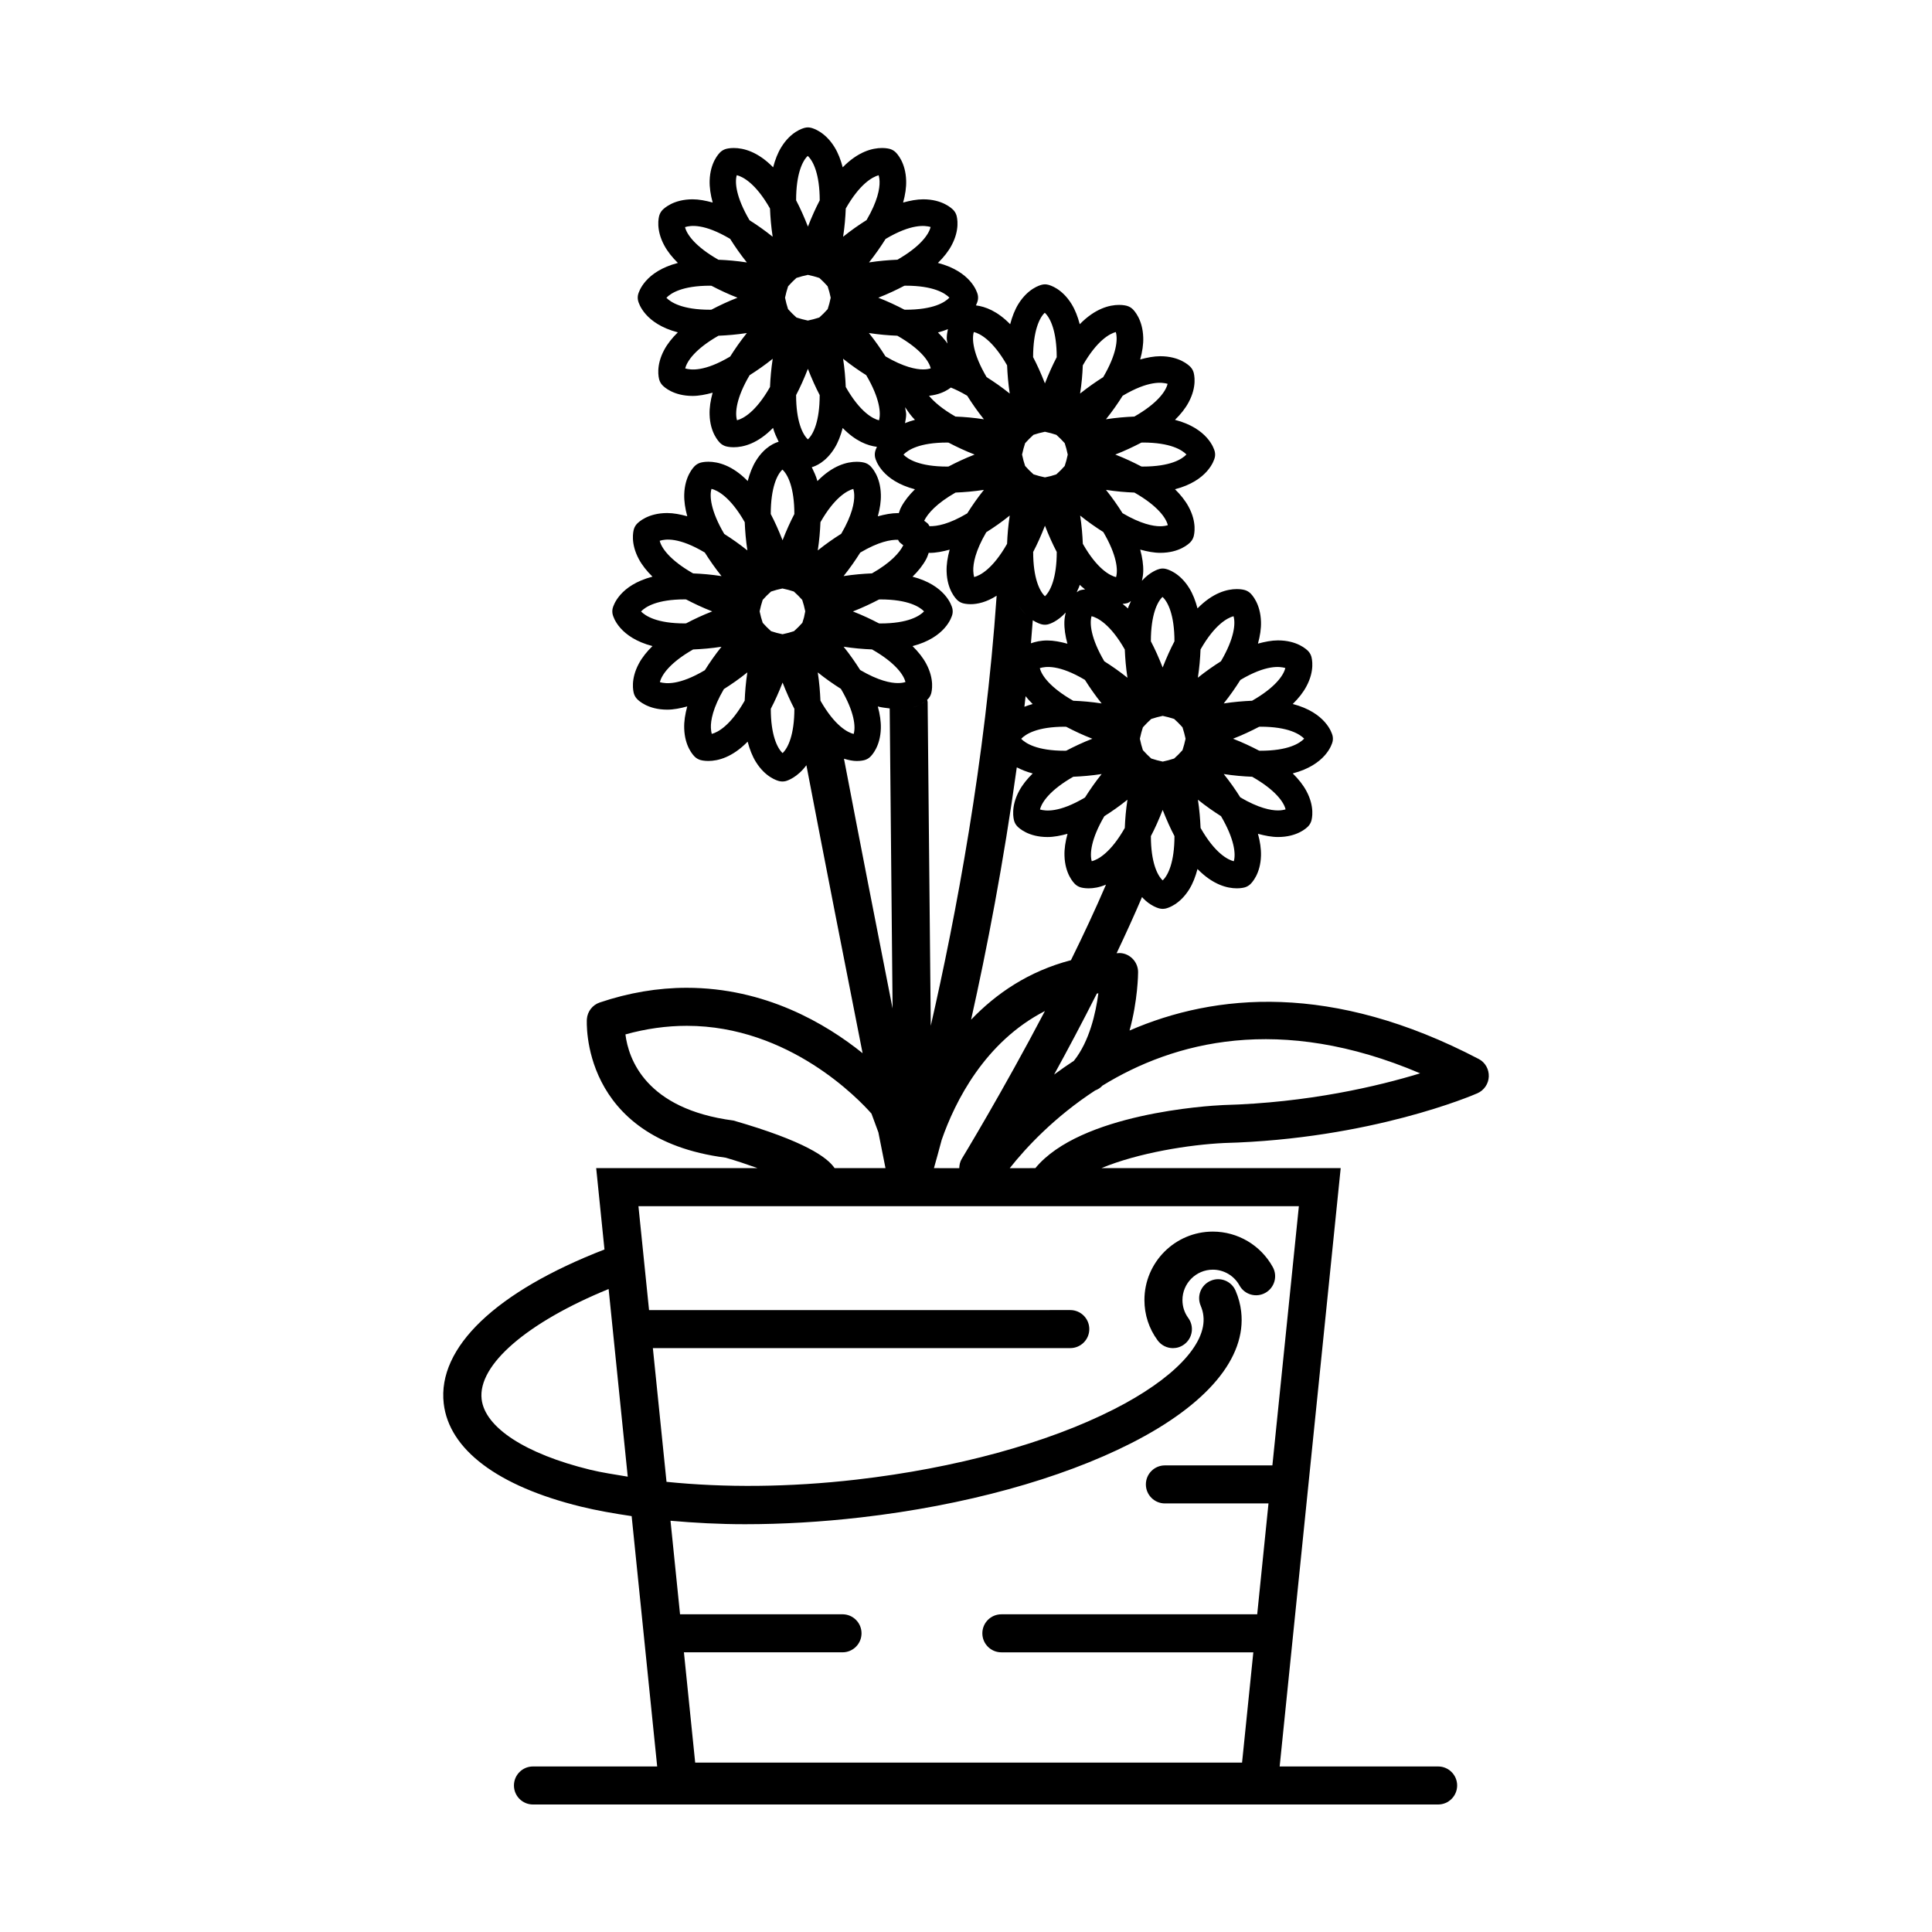 <?xml version="1.0" encoding="UTF-8"?>
<!-- Uploaded to: ICON Repo, www.iconrepo.com, Generator: ICON Repo Mixer Tools -->
<svg fill="#000000" width="800px" height="800px" version="1.1" viewBox="144 144 512 512" xmlns="http://www.w3.org/2000/svg">
 <g>
  <path d="m454.83 501.27c1.039 0 2.074-0.312 2.973-0.977 2.258-1.641 2.731-4.797 1.09-7.031-1.008-1.379-1.531-3.012-1.531-4.734 0-4.434 3.606-8.051 8.051-8.051 2.934 0 5.644 1.602 7.062 4.18 1.34 2.438 4.402 3.324 6.852 1.965 2.43-1.352 3.316-4.414 1.965-6.852-3.195-5.785-9.281-9.383-15.879-9.383-9.996 0-18.129 8.133-18.129 18.129 0 3.879 1.199 7.566 3.488 10.68 0.977 1.348 2.519 2.074 4.059 2.074z"/>
  <path d="m535.91 424.66c-38.914-20.375-69.938-17.391-92.57-7.559 2.195-7.949 2.266-15.004 2.266-15.469 0-1.379-0.562-2.699-1.551-3.648-0.996-0.957-2.316-1.5-3.707-1.402-0.152 0.012-0.293 0.031-0.441 0.039 2.367-4.988 4.664-10.004 6.762-14.941-0.535-0.586-1.078-1.199-1.582-2.023 2.519 4.07 5.652 4.977 6.246 5.109 0.262 0.059 0.535 0.09 0.797 0.09s0.535-0.031 0.797-0.09c0.605-0.141 3.727-1.047 6.246-5.109 0.945-1.531 1.652-3.344 2.176-5.359 4.062 4.152 7.84 5.117 10.438 5.117 1.117 0 1.883-0.191 2.156-0.273 0.516-0.16 0.988-0.434 1.379-0.797 0.453-0.422 2.711-2.769 2.852-7.559 0.051-1.832-0.242-3.789-0.805-5.824 1.844 0.504 3.637 0.855 5.309 0.855 5.098 0 7.586-2.387 8.031-2.863 0.363-0.395 0.637-0.867 0.797-1.379 0.18-0.594 0.969-3.758-1.309-7.969-0.867-1.613-2.098-3.152-3.606-4.644 8.707-2.266 10.367-7.637 10.551-8.402 0.121-0.523 0.121-1.066 0-1.594-0.18-0.766-1.855-6.137-10.551-8.402 1.512-1.48 2.742-3.023 3.606-4.644 2.277-4.211 1.48-7.375 1.309-7.969-0.16-0.516-0.434-0.988-0.797-1.379-0.441-0.473-2.934-2.863-8.031-2.863-1.672 0-3.465 0.352-5.309 0.855 0.562-2.035 0.867-3.988 0.805-5.824-0.152-4.785-2.398-7.133-2.852-7.559-0.395-0.363-0.867-0.637-1.391-0.797-0.262-0.082-1.027-0.273-2.144-0.273-2.602 0-6.379 0.969-10.438 5.117-0.523-2.004-1.23-3.828-2.176-5.359-2.519-4.07-5.652-4.977-6.246-5.109-0.535-0.133-1.059-0.133-1.594 0-0.484 0.109-2.59 0.805-4.707 3.144 0.16-0.746 0.312-1.5 0.344-2.43 0.051-1.832-0.242-3.789-0.805-5.824 1.844 0.504 3.637 0.855 5.309 0.855 5.098 0 7.586-2.387 8.031-2.863 0.363-0.395 0.637-0.867 0.797-1.379 0.18-0.594 0.969-3.758-1.309-7.969-0.867-1.613-2.098-3.152-3.606-4.637 8.695-2.266 10.367-7.648 10.539-8.402 0.133-0.523 0.121-1.066 0-1.594-0.18-0.766-1.855-6.137-10.539-8.402 1.512-1.48 2.742-3.023 3.606-4.637 2.277-4.223 1.48-7.387 1.309-7.981-0.16-0.516-0.434-0.988-0.797-1.379-0.441-0.473-2.934-2.863-8.031-2.863-1.672 0-3.465 0.352-5.309 0.855 0.562-2.047 0.867-3.988 0.805-5.824-0.152-4.785-2.398-7.133-2.852-7.559-0.395-0.363-0.867-0.637-1.391-0.797-0.262-0.082-1.027-0.273-2.144-0.273-2.602 0-6.379 0.969-10.438 5.117-0.523-2.016-1.23-3.828-2.176-5.359-2.519-4.07-5.652-4.977-6.246-5.109-0.523-0.133-1.066-0.133-1.594 0-0.605 0.141-3.727 1.047-6.246 5.109-0.945 1.531-1.652 3.356-2.176 5.359-3.414-3.496-6.59-4.676-9.07-4.988 0.293-0.613 0.434-1.078 0.473-1.258 0.121-0.523 0.121-1.066 0-1.594-0.18-0.766-1.855-6.137-10.551-8.402 1.512-1.48 2.742-3.023 3.606-4.637 2.277-4.223 1.48-7.387 1.309-7.981-0.16-0.516-0.434-0.988-0.797-1.379-0.441-0.473-2.934-2.863-8.031-2.863-1.672 0-3.465 0.352-5.309 0.855 0.562-2.047 0.867-3.988 0.805-5.824-0.141-4.785-2.398-7.133-2.852-7.559-0.395-0.363-0.867-0.637-1.379-0.797-0.273-0.082-1.027-0.273-2.144-0.273-2.609 0-6.379 0.969-10.438 5.117-0.523-2.004-1.23-3.828-2.176-5.359-2.519-4.07-5.652-4.977-6.246-5.117-0.523-0.133-1.066-0.133-1.594 0-0.605 0.141-3.738 1.047-6.246 5.117-0.945 1.531-1.652 3.344-2.176 5.359-4.062-4.152-7.84-5.117-10.438-5.117-1.117 0-1.875 0.191-2.144 0.273-0.516 0.16-0.988 0.434-1.379 0.797-0.453 0.422-2.711 2.769-2.863 7.559-0.051 1.832 0.242 3.789 0.805 5.824-1.844-0.504-3.637-0.855-5.309-0.855-5.098 0-7.578 2.387-8.031 2.863-0.363 0.395-0.637 0.867-0.797 1.379-0.18 0.594-0.969 3.758 1.309 7.981 0.867 1.613 2.098 3.152 3.606 4.637-8.695 2.266-10.367 7.637-10.551 8.402-0.121 0.523-0.121 1.066 0 1.594 0.172 0.766 1.844 6.137 10.539 8.402-1.512 1.48-2.742 3.023-3.606 4.637-2.266 4.211-1.48 7.375-1.301 7.969 0.16 0.516 0.434 0.988 0.797 1.379 0.441 0.484 2.941 2.863 8.031 2.863 1.672 0 3.465-0.352 5.301-0.855-0.562 2.035-0.867 3.988-0.805 5.824 0.141 4.797 2.41 7.133 2.852 7.559 0.402 0.363 0.867 0.637 1.379 0.797 0.273 0.082 1.027 0.273 2.144 0.273 2.609 0 6.379-0.969 10.438-5.129 0.363 1.379 0.945 2.508 1.492 3.68-0.848 0.23-3.668 1.23-6.027 5.047-0.945 1.531-1.652 3.344-2.176 5.359-4.062-4.152-7.84-5.117-10.438-5.117-1.117 0-1.875 0.191-2.144 0.273-0.516 0.16-0.988 0.434-1.379 0.797-0.453 0.422-2.711 2.769-2.863 7.559-0.051 1.832 0.242 3.789 0.805 5.824-1.844-0.504-3.637-0.855-5.309-0.855-5.098 0-7.578 2.387-8.031 2.863-0.371 0.395-0.637 0.867-0.797 1.379-0.18 0.594-0.957 3.758 1.309 7.981 0.867 1.613 2.098 3.152 3.606 4.637-8.695 2.266-10.367 7.637-10.551 8.402-0.121 0.523-0.121 1.066 0 1.594 0.172 0.766 1.844 6.137 10.551 8.402-1.512 1.48-2.742 3.023-3.606 4.637-2.266 4.211-1.48 7.375-1.309 7.969 0.16 0.516 0.434 0.988 0.797 1.379 0.441 0.484 2.941 2.863 8.031 2.863 1.672 0 3.465-0.352 5.301-0.855-0.562 2.047-0.867 3.988-0.805 5.824 0.141 4.785 2.398 7.133 2.852 7.559 0.395 0.363 0.867 0.637 1.379 0.797 0.273 0.082 1.027 0.273 2.144 0.273 2.609 0 6.379-0.969 10.438-5.117 0.523 2.016 1.23 3.828 2.176 5.359 2.519 4.07 5.652 4.977 6.246 5.109 0.262 0.059 0.535 0.09 0.797 0.09 0.262 0 0.535-0.031 0.797-0.09 0.543-0.121 3.184-1.008 5.551-4.223 4.758 24.836 10.461 53.898 14.895 76.316-9.773-7.859-25.824-17.332-46.621-17.332-7.637 0-15.387 1.309-23.043 3.898-1.914 0.645-3.254 2.379-3.406 4.394-0.02 0.324-1.945 31.73 36.77 36.727 2.902 0.836 5.754 1.805 8.453 2.769h-42.754l2.195 21.562c-28.758 11.145-44.305 25.965-42.602 40.809 1.41 12.211 14.309 21.926 36.324 27.328 4.223 1.039 8.785 1.832 13.48 2.527l7.688 75.379h163.12l17.098-167.61h-63.391c9.734-4.051 23.355-6.219 32.535-6.648 38.863-1.047 65.949-12.676 67.078-13.18 1.773-0.777 2.953-2.5 3.023-4.434 0.07-1.93-0.93-3.734-2.641-4.641zm-53.242-65.887c-1.875 0-5.129-0.613-9.977-3.465-1.258-1.996-2.672-4.039-4.383-6.176 2.699 0.414 5.18 0.625 7.527 0.715 6.176 3.516 8.422 6.769 8.855 8.645-0.492 0.148-1.156 0.281-2.023 0.281zm6.953-19.023c-1.168 1.23-4.203 3.203-11.578 3.203-0.109 0-0.242-0.02-0.363-0.02-2.098-1.098-4.352-2.168-6.914-3.164 2.559-0.996 4.816-2.066 6.914-3.164 0.109 0 0.25-0.02 0.363-0.02 7.406 0 10.438 2.004 11.578 3.164zm-16.91-15.559c6.832-4.062 10.43-3.586 11.91-3.164-0.453 1.965-2.719 5.199-8.805 8.676-2.348 0.102-4.828 0.301-7.516 0.715 1.723-2.156 3.141-4.211 4.41-6.227zm-10.559-8.07c3.738-6.57 7.106-8.375 8.746-8.816 0.574 1.945 0.211 5.894-3.336 11.941-1.984 1.258-4 2.648-6.117 4.352 0.414-2.68 0.617-5.129 0.707-7.477zm5.43 44.172c3.606 6.144 3.941 10.105 3.387 11.949-1.562-0.383-4.977-2.106-8.805-8.828-0.102-2.348-0.293-4.797-0.707-7.488 2.117 1.707 4.141 3.109 6.125 4.367zm-130.08-152.98c1.27 2.016 2.699 4.082 4.422 6.238-2.699-0.414-5.18-0.625-7.535-0.715-6.176-3.516-8.414-6.769-8.848-8.645 1.492-0.477 5.07-0.98 11.961 3.121zm-16.898 15.605c1.168-1.23 4.203-3.203 11.578-3.203 0.109 0 0.25 0.02 0.363 0.02 2.098 1.098 4.344 2.168 6.902 3.164-2.559 0.996-4.816 2.066-6.914 3.164-0.109 0-0.242 0.02-0.352 0.02-7.406 0.012-10.438-1.992-11.578-3.164zm16.898 15.57c-6.832 4.062-10.43 3.586-11.91 3.152 0.465-1.965 2.731-5.199 8.805-8.664 2.359-0.102 4.828-0.301 7.527-0.715-1.73 2.156-3.152 4.219-4.422 6.227zm10.559 8.07c-3.777 6.641-7.164 8.414-8.746 8.816-0.574-1.945-0.223-5.894 3.336-11.941 1.984-1.258 4.012-2.66 6.125-4.352-0.41 2.668-0.613 5.129-0.715 7.477zm-5.422-44.184c-3.617-6.144-3.941-10.105-3.387-11.949 1.562 0.383 4.988 2.106 8.805 8.828 0.102 2.348 0.293 4.805 0.707 7.488-2.113-1.707-4.137-3.109-6.125-4.367zm-11.859 88.055c1.27 2.016 2.699 4.082 4.434 6.246-2.699-0.414-5.18-0.625-7.527-0.715-6.176-3.516-8.414-6.769-8.855-8.645 1.492-0.484 5.07-0.988 11.949 3.113zm-16.895 15.617c1.168-1.23 4.203-3.203 11.586-3.203 0.109 0 0.25 0.02 0.363 0.02 2.098 1.098 4.352 2.168 6.914 3.164-2.559 0.996-4.816 2.066-6.914 3.164-0.109 0-0.242 0.02-0.352 0.02-7.426 0.012-10.449-1.992-11.598-3.164zm16.906 15.57c-6.84 4.062-10.43 3.586-11.91 3.164 0.465-1.965 2.731-5.199 8.805-8.664 2.348-0.102 4.828-0.301 7.516-0.715-1.719 2.144-3.141 4.199-4.41 6.215zm10.559 8.07c-3.758 6.602-7.113 8.395-8.727 8.805-0.109-0.422-0.211-0.977-0.23-1.652-0.059-1.895 0.516-5.219 3.445-10.227 2.016-1.27 4.07-2.691 6.219-4.422-0.414 2.688-0.605 5.148-0.707 7.496zm-5.418-44.184c-3.617-6.144-3.941-10.105-3.375-11.949 1.562 0.383 4.977 2.106 8.805 8.828 0.102 2.348 0.293 4.797 0.707 7.488-2.129-1.699-4.152-3.109-6.137-4.367zm99.148 121.72c-0.676 5.16-2.348 12.746-6.481 17.895-1.832 1.199-3.586 2.418-5.25 3.656 3.598-6.559 7.477-13.836 11.316-21.453 0.152-0.016 0.262-0.078 0.414-0.098zm-73.656-77.547c-0.102-2.348-0.293-4.797-0.707-7.477 2.125 1.703 4.152 3.102 6.137 4.363 3.617 6.144 3.941 10.105 3.375 11.949-1.562-0.383-4.977-2.106-8.805-8.836zm3.262 14.059c-0.191-0.109-0.363-0.191-0.562-0.312 0.203 0.121 0.383 0.199 0.562 0.312zm17.312-56.68c0.121 0.203 0.191 0.422 0.344 0.594 0.133 0.141 0.523 0.473 1.039 0.848-0.969 1.953-3.305 4.613-8.305 7.457-2.348 0.102-4.828 0.301-7.516 0.715 1.723-2.156 3.144-4.211 4.414-6.227 4.875-2.883 8.039-3.438 10.023-3.387zm13.16-51.609c0.301 0.441 0.766 0.848 1.02 1.301-0.867-1.613-2.098-3.152-3.606-4.637 0.977-0.25 1.832-0.555 2.641-0.875-0.133 0.695-0.293 1.379-0.312 2.227-0.047 0.613 0.195 1.328 0.258 1.984zm1.512 10.648c-0.102 0.109-0.344 0.344-0.684 0.613 1.281 0.516 2.699 1.199 4.332 2.168 1.27 2.016 2.691 4.082 4.422 6.238-2.699-0.414-5.18-0.625-7.527-0.715-3.586-2.047-5.742-3.961-7.094-5.602-0.504 0.051-0.918 0.172-1.48 0.172 5.098-0.012 7.586-2.398 8.031-2.875zm1.5-16.383c0.051-0.031 0.09-0.07 0.141-0.102-0.051 0.043-0.09 0.07-0.141 0.102zm2.016-1.57c0.109-0.109 0.23-0.211 0.332-0.324-0.102 0.109-0.211 0.211-0.332 0.324zm17.02 86.34c0.18-2.023 0.344-4.07 0.492-6.106 1.18 0.754 2.117 1.027 2.418 1.098 0.262 0.059 0.535 0.09 0.797 0.09s0.535-0.031 0.797-0.09c0.484-0.109 2.59-0.805 4.707-3.144-0.16 0.746-0.312 1.512-0.344 2.438-0.051 1.832 0.242 3.789 0.805 5.824-1.844-0.504-3.637-0.855-5.309-0.855-1.805-0.008-3.184 0.336-4.363 0.746zm0.594-24.203c1.059-2.016 2.106-4.332 3.125-6.953 1.02 2.621 2.066 4.938 3.125 6.953 0 6.871-1.672 10.379-3.125 11.738-1.453-1.367-3.125-4.875-3.125-11.738zm21.965 6.672c-1.562-0.383-4.988-2.106-8.805-8.836-0.102-2.348-0.293-4.797-0.707-7.477 2.125 1.703 4.152 3.102 6.137 4.363 3.609 6.137 3.93 10.094 3.375 11.949zm-6.488 10.348c1.562 0.383 4.977 2.106 8.805 8.828 0.102 2.348 0.293 4.805 0.707 7.488-2.125-1.703-4.152-3.102-6.137-4.363-3.606-6.137-3.93-10.098-3.375-11.953zm8.223-3.254c0.586-0.059 1.047-0.152 1.238-0.203 0.363-0.109 0.656-0.344 0.969-0.555-0.242 0.684-0.605 1.23-0.797 1.965-0.484-0.492-0.945-0.793-1.41-1.207zm-34.027 37.504c-0.012-0.02-0.012-0.02-0.02-0.039 0.008 0.008 0.02 0.02 0.02 0.039zm20.957 8.301c2.348-0.102 4.828-0.301 7.516-0.715-1.723 2.156-3.144 4.211-4.414 6.219-6.84 4.062-10.438 3.598-11.922 3.176 0.469-1.969 2.734-5.211 8.82-8.68zm-13.805-10.055c1.168-1.23 4.203-3.203 11.578-3.203 0.109 0 0.25 0.02 0.363 0.02 2.098 1.098 4.352 2.168 6.914 3.164-2.559 0.996-4.805 2.066-6.914 3.164-0.109 0-0.25 0.02-0.363 0.02-7.414 0.012-10.438-1.996-11.578-3.164zm22.039 20.504c1.984-1.258 4.012-2.66 6.125-4.363-0.414 2.68-0.613 5.141-0.707 7.488-3.777 6.648-7.164 8.414-8.758 8.816-0.559-1.945-0.207-5.883 3.34-11.941zm-0.715-29.875c-2.699-0.414-5.18-0.625-7.527-0.715-6.176-3.516-8.414-6.769-8.855-8.645 1.5-0.465 5.078-0.977 11.949 3.113 1.27 2.016 2.699 4.082 4.434 6.246zm-21.887-4.484c0.867 1.613 2.098 3.152 3.606 4.637-0.805 0.211-1.5 0.473-2.188 0.727 0.121-1.027 0.23-2.066 0.344-3.094-0.582-0.758-1.34-1.484-1.762-2.269zm-23.398 89.902-0.828-85.789c0-0.211-0.102-0.395-0.133-0.605 0.07-0.07 0.211-0.18 0.25-0.223 0.371-0.395 0.637-0.867 0.797-1.379 0.18-0.594 0.957-3.758-1.309-7.981-0.867-1.613-2.098-3.152-3.606-4.637 8.707-2.266 10.367-7.648 10.551-8.402 0.121-0.523 0.121-1.066 0-1.594-0.18-0.766-1.855-6.137-10.551-8.402 1.512-1.48 2.742-3.023 3.606-4.637 0.332-0.613 0.473-1.137 0.684-1.703 0.09 0 0.152 0.031 0.242 0.031 1.672 0 3.465-0.352 5.301-0.855-0.562 2.047-0.867 3.988-0.805 5.824 0.141 4.785 2.398 7.133 2.852 7.559 0.395 0.363 0.867 0.637 1.379 0.797 0.273 0.082 1.027 0.273 2.144 0.273 1.812 0 4.223-0.543 6.883-2.246-3.008 43.688-10.816 84.969-17.457 113.97zm-8.734-83.754c1.238 0 2.316-0.152 3.254-0.371-0.938 0.219-1.996 0.371-3.254 0.371zm3.859-0.566c0.656-0.191 1.281-0.402 1.773-0.637-0.492 0.246-1.098 0.438-1.773 0.637zm2.359-0.965c0.344-0.191 0.664-0.395 0.906-0.562-0.242 0.18-0.566 0.359-0.906 0.562zm-10.844-21.332c-0.109 0-0.25-0.02-0.363-0.02-2.098-1.098-4.352-2.168-6.914-3.164 2.559-0.996 4.805-2.066 6.914-3.164 0.109 0 0.25-0.02 0.363-0.02 7.418 0 10.438 1.996 11.586 3.164-1.168 1.219-4.211 3.203-11.586 3.203zm33.582-21.102c-3.758 6.602-7.113 8.395-8.727 8.805-0.109-0.422-0.211-0.977-0.23-1.652-0.059-1.895 0.516-5.219 3.445-10.227 2.016-1.27 4.07-2.691 6.219-4.422-0.414 2.691-0.613 5.148-0.707 7.496zm-22.246-46.219c-1.875 0-5.129-0.613-9.977-3.457-1.258-1.996-2.672-4.039-4.394-6.188 2.699 0.414 5.18 0.625 7.535 0.715 6.176 3.516 8.414 6.769 8.848 8.645-0.469 0.156-1.137 0.285-2.012 0.285zm-11.699 13.484c-1.562-0.383-4.977-2.106-8.805-8.828-0.102-2.348-0.293-4.797-0.707-7.488 2.117 1.703 4.152 3.102 6.137 4.363 3.606 6.137 3.93 10.098 3.375 11.953zm7.203-1.473c0.02-0.625-0.211-1.34-0.273-1.996 0.766 1.137 1.512 2.277 2.602 3.344-0.977 0.25-1.832 0.555-2.641 0.875 0.133-0.691 0.285-1.367 0.312-2.223zm10.863 7.367c0.109 0 0.25 0.02 0.363 0.02 2.098 1.098 4.352 2.168 6.914 3.164-2.559 0.996-4.816 2.066-6.914 3.164-0.109 0-0.242 0.02-0.352 0.02-7.418 0-10.449-1.996-11.586-3.164 1.156-1.219 4.188-3.203 11.574-3.203zm2.219 13.258c2.348-0.102 4.828-0.301 7.516-0.715-1.723 2.156-3.144 4.211-4.414 6.227-4.867 2.891-8.02 3.445-10.016 3.394-0.121-0.203-0.191-0.434-0.352-0.605-0.133-0.141-0.523-0.473-1.039-0.836 0.969-1.961 3.316-4.613 8.305-7.465zm-30.289 10.914c-2.016 1.27-4.07 2.691-6.219 4.422 0.414-2.691 0.613-5.141 0.707-7.488 3.719-6.531 7.062-8.363 8.715-8.816 0.121 0.422 0.223 0.977 0.242 1.652 0.059 1.898-0.516 5.223-3.445 10.23zm0.633 29.938c2.699 0.414 5.18 0.625 7.527 0.715 6.176 3.516 8.414 6.769 8.855 8.645-0.473 0.152-1.137 0.273-2.016 0.273-1.875 0-5.129-0.613-9.984-3.465-1.258-1.988-2.668-4.035-4.383-6.168zm23.934 138.18c0.586-2.098 1.258-4.492 2.055-7.496 3.535-10.195 11.465-25.977 27.355-34.137-11.273 21.484-21.836 38.824-22.035 39.168-0.473 0.777-0.637 1.621-0.664 2.469-0.004-0.004-6.711-0.004-6.711-0.004zm9.844-39.34c4.16-18.57 8.625-41.664 12.113-66.875 1.199 0.613 2.539 1.18 4.223 1.621-1.512 1.48-2.742 3.023-3.606 4.637-2.266 4.211-1.48 7.375-1.309 7.969 0.16 0.516 0.434 0.988 0.797 1.379 0.441 0.473 2.934 2.863 8.031 2.863 1.672 0 3.465-0.352 5.309-0.855-0.562 2.047-0.867 3.988-0.805 5.824 0.141 4.785 2.398 7.133 2.852 7.559 0.395 0.363 0.867 0.637 1.391 0.797 0.262 0.082 1.027 0.273 2.144 0.273 1.289 0 2.863-0.242 4.613-0.988-2.832 6.602-6.004 13.371-9.289 20.031-11.223 2.922-19.836 8.844-26.465 15.766zm38.551-37.359c-0.09 0.059-0.172 0.09-0.262 0.152 0.09-0.074 0.172-0.094 0.262-0.152zm12.223 0.441c-1.449-1.352-3.125-4.867-3.125-11.73 1.059-2.004 2.098-4.332 3.125-6.941 1.027 2.609 2.066 4.938 3.125 6.941-0.004 6.875-1.676 10.383-3.125 11.73zm-0.043-75.117c1.461 1.32 3.164 4.836 3.164 11.758-1.059 2.016-2.106 4.332-3.125 6.941-1.027-2.621-2.066-4.938-3.125-6.941-0.004-6.981 1.699-10.477 3.086-11.758zm-5.168 34.52 1.09-1.148 1.047-0.996c0.031-0.02 0.051-0.039 0.082-0.051l1.473-0.441 1.531-0.363 1.512 0.363 1.492 0.441c0.02 0.012 0.031 0.02 0.051 0.031l1.066 1.008 1.117 1.18 0.453 1.523 0.363 1.512-0.363 1.512-0.453 1.523-1.117 1.18-1.066 1.008c-0.02 0.012-0.031 0.02-0.051 0.031l-1.492 0.441-1.512 0.363-1.531-0.363-1.473-0.441c-0.031-0.02-0.051-0.039-0.082-0.051l-1.047-0.996-1.09-1.148c-0.012-0.02-0.031-0.031-0.039-0.051l-0.422-1.422-0.371-1.582 0.371-1.582 0.422-1.422c0.008-0.027 0.031-0.039 0.039-0.059zm4.555-53.25c-1.875 0-5.129-0.613-9.984-3.465-1.258-1.996-2.672-4.039-4.383-6.176 2.699 0.414 5.18 0.625 7.535 0.715 6.176 3.516 8.414 6.769 8.848 8.645-0.484 0.148-1.137 0.281-2.016 0.281zm6.953-19.023c-1.168 1.23-4.203 3.203-11.578 3.203h-0.012c-0.109 0-0.242-0.02-0.352-0.02-2.098-1.098-4.352-2.168-6.914-3.164 2.559-0.996 4.805-2.066 6.914-3.164 0.109 0 0.25-0.02 0.363-0.02 7.406 0 10.441 2.004 11.578 3.164zm-16.906-15.559c6.832-4.062 10.43-3.598 11.91-3.164-0.453 1.965-2.719 5.199-8.805 8.676-2.348 0.102-4.828 0.301-7.527 0.715 1.73-2.156 3.152-4.211 4.422-6.227zm-10.562-8.051c3.75-6.578 7.106-8.395 8.746-8.836 0.574 1.945 0.223 5.894-3.336 11.949-1.984 1.258-4 2.66-6.125 4.352 0.422-2.68 0.625-5.129 0.715-7.465zm0.605 59.367c-0.586 0.059-1.059 0.152-1.238 0.203-0.363 0.109-0.656 0.344-0.969 0.555 0.242-0.684 0.605-1.23 0.805-1.977 0.465 0.504 0.93 0.805 1.402 1.219zm-10.68-73.312c1.461 1.328 3.164 4.848 3.164 11.777-1.059 2.016-2.098 4.332-3.125 6.941-1.027-2.621-2.074-4.949-3.133-6.961 0.008-6.973 1.703-10.48 3.094-11.758zm-5.644 36.02 0.441-1.461 0.012-0.012 1.066-1.129 1.129-1.066 0.012-0.012 1.473-0.441 1.551-0.363 1.57 0.371 1.449 0.441c0.012 0 0.012 0.012 0.02 0.012l1.129 1.059 1.066 1.129c0 0.012 0.012 0.012 0.012 0.02l0.441 1.473 0.363 1.551-0.371 1.57-0.441 1.449c0 0.012-0.012 0.02-0.02 0.02l-1.059 1.129-1.129 1.059c-0.012 0.012-0.02 0.012-0.031 0.02l-1.449 0.441-1.543 0.344-1.551-0.363-1.473-0.441c-0.012 0-0.012-0.012-0.02-0.012l-1.129-1.059-1.059-1.129c0-0.012-0.012-0.012-0.02-0.02l-0.441-1.449-0.371-1.57zm0.594 43.934c-0.656-0.656-1.32-1.473-1.945-2.488 0.629 1.008 1.293 1.824 1.945 2.488zm-4.938-66.027c0.102 2.348 0.293 4.797 0.707 7.488-2.117-1.703-4.152-3.102-6.137-4.363-3.617-6.144-3.941-10.105-3.387-11.949 1.574 0.379 4.988 2.102 8.816 8.824zm-9.25-14.281c0.059-0.09 0.141-0.18 0.203-0.262-0.059 0.094-0.129 0.172-0.203 0.262zm-6.035-3.656c-1.168 1.23-4.203 3.203-11.586 3.203-0.109 0-0.242-0.02-0.352-0.02-2.098-1.098-4.352-2.168-6.914-3.164 2.559-0.996 4.805-2.066 6.902-3.164 0.109 0 0.25-0.02 0.363-0.02 7.414 0 10.438 2.004 11.586 3.164zm-16.906-15.559c6.832-4.051 10.418-3.586 11.922-3.164-0.465 1.965-2.731 5.199-8.805 8.676-2.359 0.102-4.828 0.301-7.516 0.715 1.707-2.156 3.129-4.211 4.398-6.227zm-10.559-8.059c3.719-6.531 7.062-8.363 8.715-8.816 0.121 0.422 0.223 0.977 0.242 1.652 0.059 1.895-0.516 5.219-3.445 10.227-2.016 1.27-4.07 2.691-6.219 4.422 0.414-2.688 0.613-5.137 0.707-7.484zm-0.816 58.168c3.414 3.496 6.59 4.684 9.07 4.988-0.293 0.613-0.434 1.066-0.473 1.258-0.121 0.523-0.121 1.066 0 1.594 0.172 0.766 1.844 6.137 10.551 8.402-1.512 1.48-2.742 3.023-3.606 4.637-0.332 0.605-0.473 1.137-0.684 1.703-0.09 0-0.152-0.031-0.242-0.031-1.672 0-3.465 0.352-5.309 0.855 0.562-2.047 0.867-3.988 0.805-5.824-0.141-4.785-2.398-7.133-2.852-7.559-0.395-0.363-0.867-0.637-1.379-0.797-0.273-0.082-1.027-0.273-2.144-0.273-2.609 0-6.379 0.969-10.438 5.117-0.363-1.379-0.945-2.508-1.492-3.68 0.848-0.23 3.668-1.23 6.027-5.047 0.945-1.523 1.641-3.336 2.164-5.344zm-9.223 3.012c-1.449-1.352-3.125-4.867-3.125-11.738 1.059-2.016 2.106-4.332 3.125-6.953 1.027 2.621 2.066 4.938 3.125 6.953 0 6.883-1.664 10.391-3.125 11.738zm-0.039-75.117c1.461 1.328 3.164 4.836 3.176 11.777-1.059 2.016-2.106 4.332-3.125 6.953-1.027-2.621-2.074-4.949-3.133-6.961-0.012-6.992 1.691-10.488 3.082-11.77zm-5.652 36.035 0.441-1.461c0.012-0.02 0.02-0.031 0.031-0.051l1.047-1.117 1.117-1.059c0.012-0.012 0.02-0.02 0.039-0.02l1.48-0.441 1.531-0.363 1.531 0.363 1.48 0.441c0.012 0.012 0.02 0.02 0.039 0.02l1.117 1.059 1.047 1.117c0.012 0.02 0.02 0.031 0.031 0.051l0.441 1.461 0.363 1.543-0.363 1.562-0.434 1.449c-0.012 0.02-0.031 0.031-0.039 0.051l-1.047 1.109-1.117 1.047c-0.012 0.012-0.031 0.02-0.039 0.031l-1.48 0.441-1.531 0.363-1.531-0.363-1.48-0.441c-0.012-0.012-0.031-0.02-0.039-0.031l-1.117-1.047-1.047-1.109c-0.012-0.02-0.031-0.031-0.039-0.051l-0.434-1.449-0.363-1.566zm-1.059 47.094c1.461 1.328 3.164 4.836 3.164 11.777-1.059 2.016-2.106 4.332-3.125 6.953-1.027-2.621-2.074-4.949-3.133-6.961 0-6.992 1.703-10.488 3.094-11.77zm0.043 75.129c-1.449-1.359-3.125-4.867-3.125-11.738 1.059-2.016 2.106-4.332 3.125-6.953 1.027 2.621 2.066 4.938 3.125 6.953-0.004 6.871-1.676 10.379-3.125 11.738zm5.68-35.98-0.441 1.449c0 0.012-0.012 0.012-0.02 0.02l-1.059 1.129-1.129 1.059c-0.012 0-0.012 0.012-0.02 0.012l-1.461 0.441-1.57 0.371-1.551-0.363-1.461-0.441c-0.012-0.012-0.02-0.012-0.031-0.02l-1.129-1.059-1.059-1.129c0-0.012-0.012-0.02-0.02-0.031l-0.441-1.449-0.371-1.57 0.363-1.551 0.441-1.473c0-0.012 0.012-0.012 0.012-0.02l1.059-1.129 1.129-1.059c0.012 0 0.012-0.012 0.02-0.02l1.449-0.441 1.57-0.371 1.551 0.363 1.473 0.441 0.012 0.012 1.129 1.066 1.066 1.129 0.012 0.012 0.441 1.473 0.363 1.551zm10.59 37.473c1.25 0.383 2.43 0.605 3.394 0.605 1.117 0 1.875-0.191 2.144-0.273 0.516-0.16 0.988-0.434 1.379-0.797 0.453-0.422 2.711-2.769 2.852-7.559 0.051-1.832-0.242-3.789-0.805-5.824 1.098 0.301 2.106 0.363 3.152 0.516l0.766 79.512c-4.066-20.637-8.82-44.941-12.883-66.18zm-29.281 95.883c-23.316-3.043-27.832-16.383-28.637-22.824 5.441-1.512 10.891-2.277 16.262-2.277 27.176 0 45.734 19.617 48.941 23.266l1.832 4.969c0.754 3.777 1.391 6.984 1.883 9.48h-13.48c-1.941-2.859-7.848-7.152-26.801-12.613zm-38.027 92.531c-17.121-4.191-27.852-11.184-28.719-18.691-1.047-9.117 12.113-20.375 33.656-29.191l5.066 49.727c-3.394-0.574-6.879-1.078-10.004-1.844zm180.84-1.141h-28.488c-2.781 0-5.039 2.258-5.039 5.039s2.258 5.039 5.039 5.039h27.457l-2.992 29.383h-67.801c-2.781 0-5.039 2.258-5.039 5.039s2.258 5.039 5.039 5.039h66.773l-2.984 29.223-144.93-0.004-2.984-29.223h42.027c2.781 0 5.039-2.258 5.039-5.039s-2.258-5.039-5.039-5.039h-43.055l-2.527-24.789c6.34 0.562 12.906 0.918 19.75 0.918 9.895 0 20.223-0.594 30.711-1.805 27.469-3.164 52.898-10.156 71.613-19.66 20.211-10.277 30.562-22.66 29.16-34.875-0.211-1.875-0.707-3.727-1.48-5.531-1.098-2.57-4.082-3.758-6.609-2.641-2.559 1.09-3.738 4.051-2.641 6.609 0.371 0.887 0.625 1.793 0.715 2.699 0.867 7.508-7.992 16.758-23.711 24.746-17.672 8.988-41.898 15.598-68.195 18.633-17.887 2.066-35.055 2.156-50.371 0.594l-3.617-35.438h110.62c2.781 0 5.039-2.258 5.039-5.039s-2.258-5.039-5.039-5.039l-111.63 0.012-2.812-27.539h175.02zm-13.059-95.492c-4.019 0.18-37.848 2.238-49.758 16.715l-6.781 0.004c4.254-5.391 11.809-13.531 22.621-20.586 0.727-0.273 1.391-0.676 1.945-1.289 18.852-11.586 46.906-19.125 84.195-3.254-11.051 3.375-29.613 7.809-52.223 8.41z"/>
  <path d="m525.11 622.21h-239.87c-2.781 0-5.039-2.258-5.039-5.039s2.258-5.039 5.039-5.039h239.88c2.781 0 5.039 2.258 5.039 5.039-0.004 2.785-2.262 5.039-5.043 5.039z"/>
 </g>
</svg>